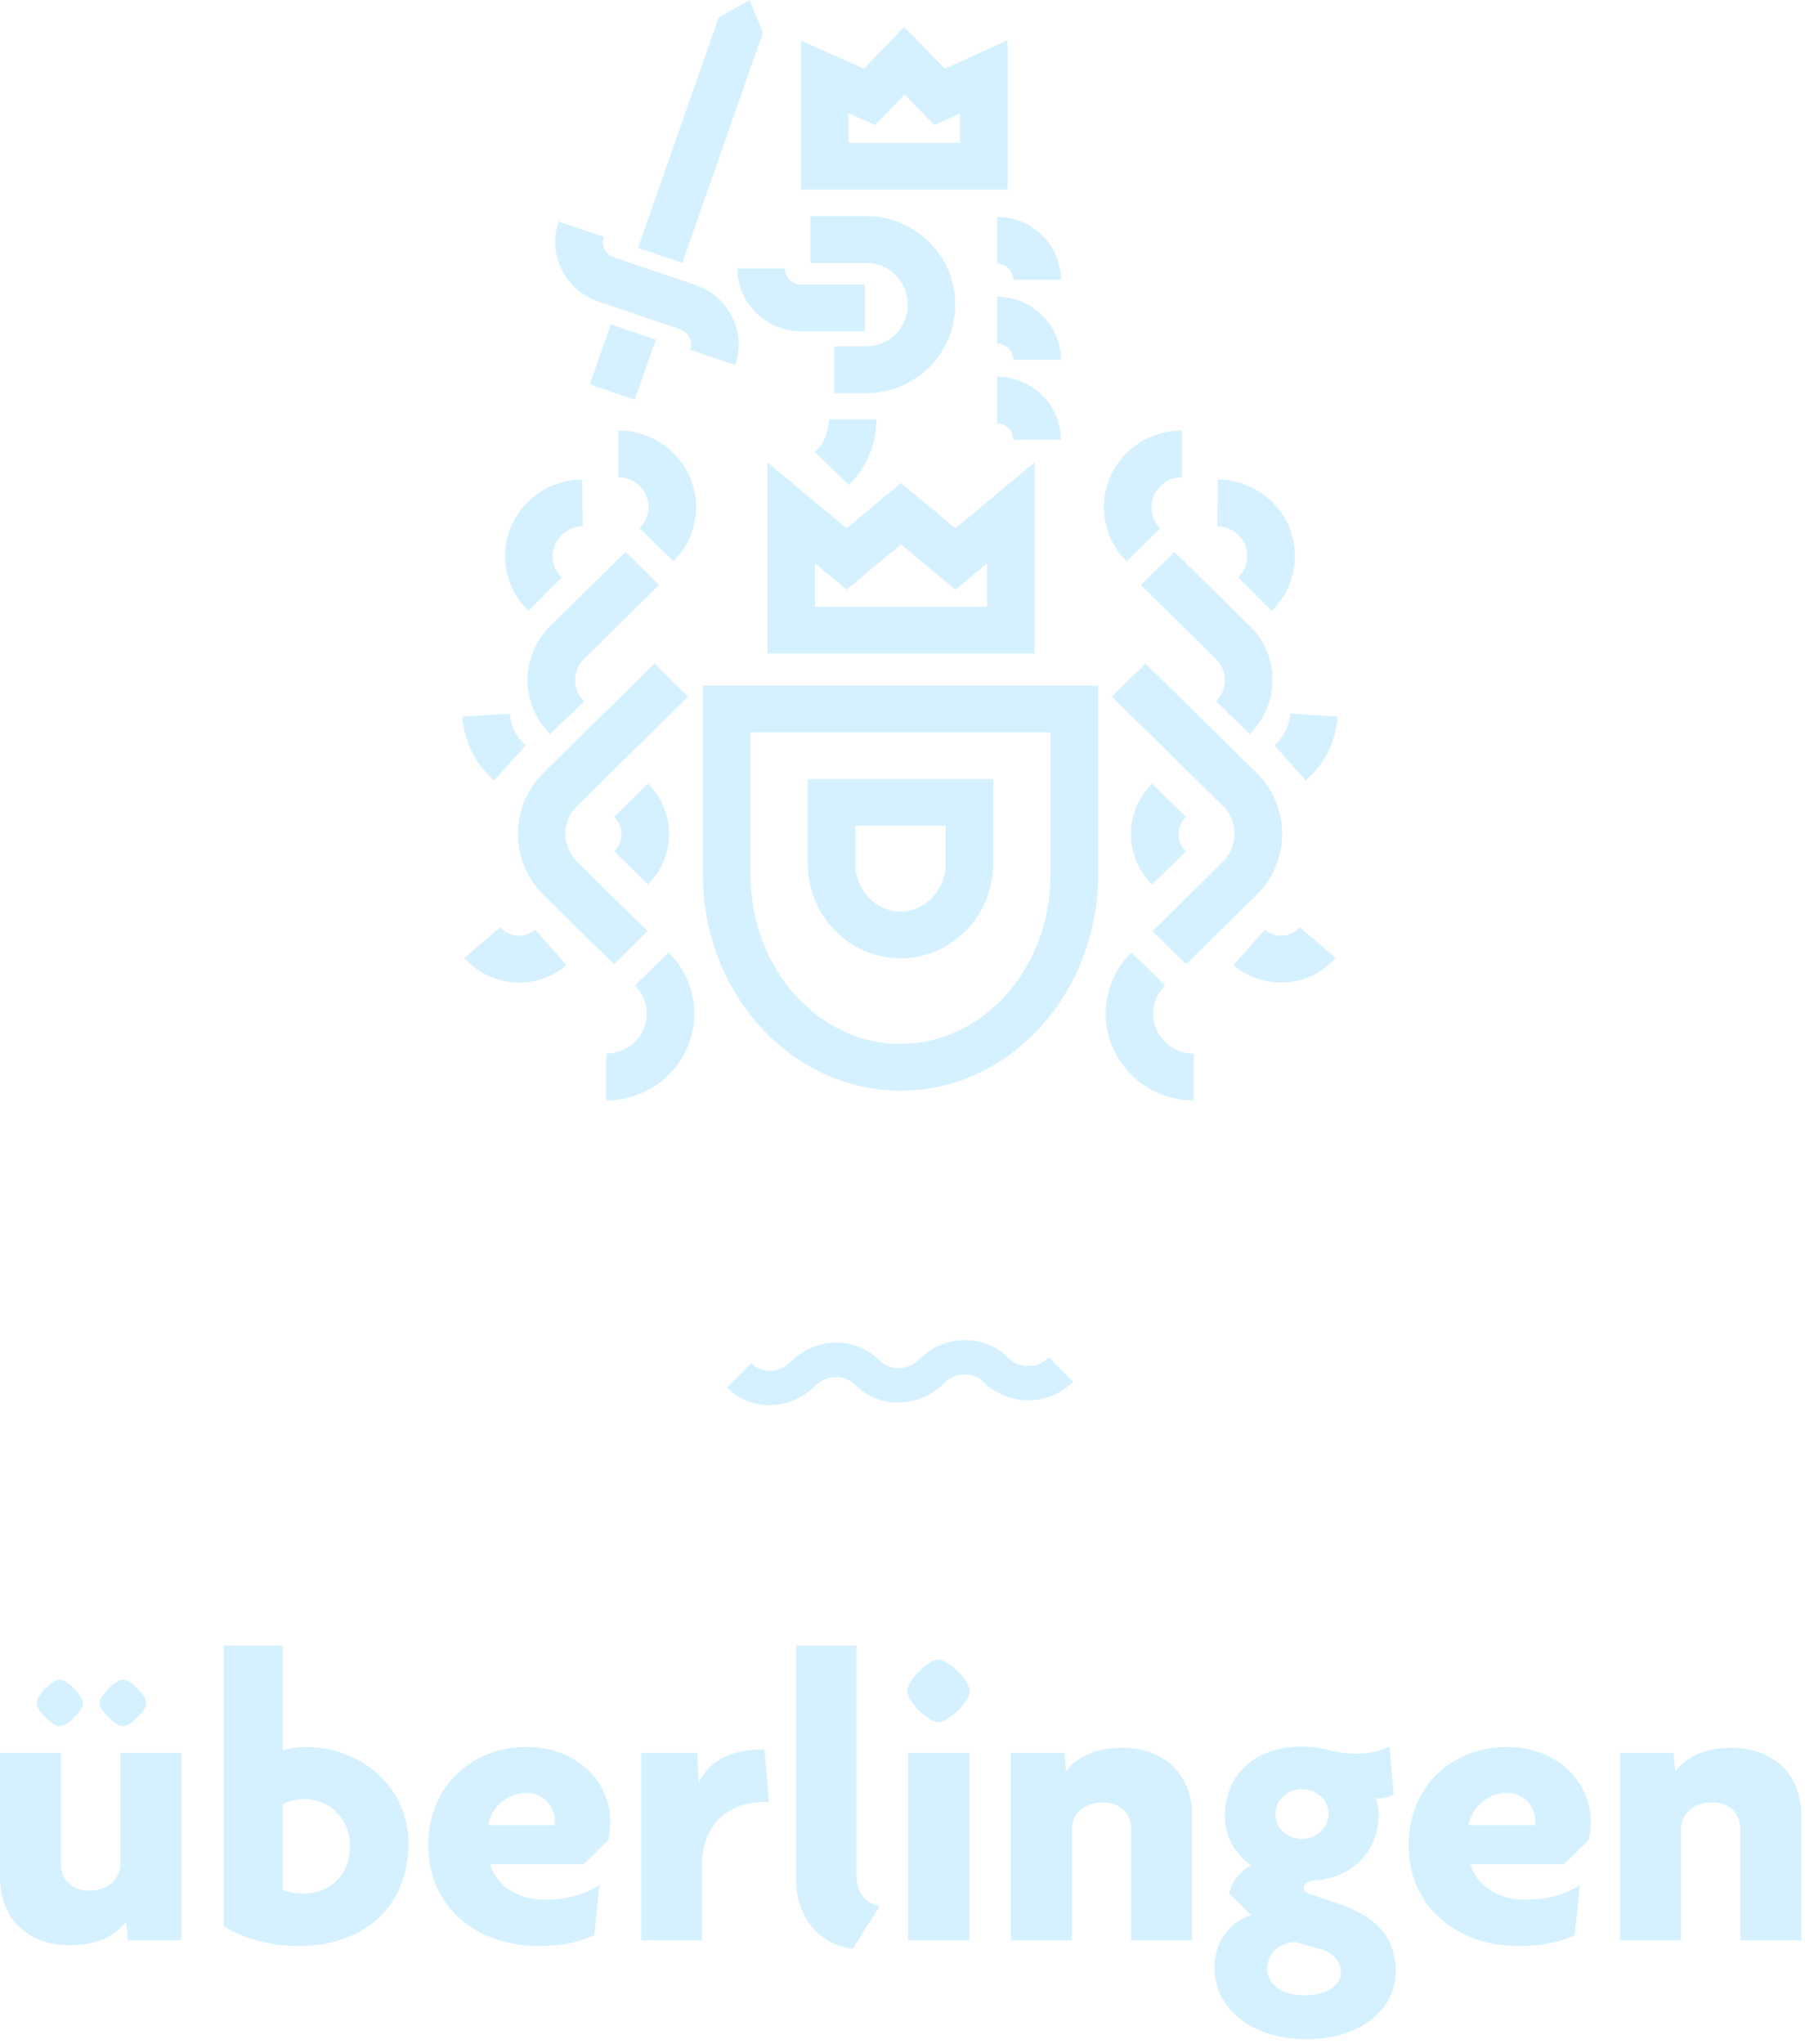 <svg width="212" height="240" viewBox="0 0 212 240" fill="none" xmlns="http://www.w3.org/2000/svg">
<g clip-path="url(#clip0_337_40)">
<path fill-rule="evenodd" clip-rule="evenodd" d="M211.572 227.808V213.13C211.572 208.272 208.21 205.21 203.387 205.21C200.219 205.21 198.027 206.279 196.76 207.98L196.564 205.793H190.279V227.808H197.441V214.784C197.441 213.034 198.854 211.624 201.048 211.624C203.289 211.624 204.409 213.082 204.409 214.686V227.808H211.572ZM180.306 213.811C180.306 214.005 180.306 214.151 180.256 214.297H172.46C172.948 212.061 174.798 210.507 176.944 210.507C178.99 210.507 180.306 212.061 180.306 213.811ZM186.834 213.86C186.834 209.34 183.083 205.112 176.944 205.112C170.754 205.112 165.444 209.534 165.444 216.679C165.444 223.871 171.144 228.487 178.356 228.487C181.279 228.487 183.423 227.953 184.934 227.224L185.568 221.344C183.668 222.462 181.718 223.044 179.185 223.044C175.286 223.044 173.24 220.808 172.705 218.866H183.715L186.59 216.046C186.738 215.416 186.834 214.587 186.834 213.86ZM157.499 231.55C157.499 232.959 155.987 234.27 153.209 234.27C150.334 234.27 148.824 232.812 148.824 231.16C148.824 229.363 150.238 228.099 152.138 228.002L155.061 228.827C156.621 229.265 157.499 230.382 157.499 231.549V231.55ZM156.036 212.986C156.036 214.587 154.622 215.902 152.918 215.902C151.164 215.902 149.798 214.587 149.798 212.986C149.798 211.381 151.164 210.07 152.918 210.07C154.72 210.07 156.036 211.381 156.036 212.986ZM163.93 231.453C163.93 227.37 161.542 224.989 157.255 223.531L153.698 222.316C153.258 222.171 153.111 221.878 153.111 221.636C153.111 221.052 153.745 220.808 154.671 220.76C158.911 220.372 161.932 217.261 161.932 213.033C161.932 212.256 161.784 211.576 161.542 211.139C162.322 211.188 163.344 210.944 163.687 210.652L163.197 205.064C162.224 205.549 160.908 205.89 159.348 205.89C158.178 205.89 157.156 205.744 156.182 205.5C155.208 205.257 154.232 205.064 152.918 205.064C147.217 205.064 143.855 208.514 143.855 213.276C143.855 215.804 145.267 217.844 146.924 219.012C145.803 219.643 144.584 220.857 144.389 222.316L146.924 224.842C144.487 225.621 142.636 227.905 142.636 231.062C142.636 235.728 146.924 239.422 153.356 239.422C159.738 239.422 163.93 236.02 163.93 231.452V231.453ZM140.015 227.808V213.13C140.015 208.272 136.653 205.21 131.83 205.21C128.661 205.21 126.47 206.279 125.201 207.98L125.008 205.793H118.722V227.808H125.885V214.784C125.885 213.034 127.298 211.624 129.49 211.624C131.731 211.624 132.852 213.082 132.852 214.686V227.808H140.015ZM106.649 227.808H113.861V205.793H106.649V227.808ZM113.909 198.552C113.909 197.337 111.425 194.859 110.206 194.859C109.036 194.859 106.552 197.337 106.552 198.552C106.552 199.766 109.036 202.196 110.206 202.196C111.425 202.196 113.909 199.766 113.909 198.552ZM103.321 223.822C101.858 223.482 100.591 222.364 100.591 220.275V193.207H93.528V220.808C93.528 225.912 97.181 228.584 100.155 228.779L103.321 223.823V223.822ZM90.326 211.576L89.791 205.404C86.185 205.404 83.456 206.474 82.091 209.244L81.896 205.793H75.32V227.808H82.435V219.108C82.435 213.811 85.942 211.576 89.743 211.576H90.327H90.326ZM65.156 213.811C65.156 214.005 65.156 214.151 65.106 214.297H57.31C57.798 212.061 59.65 210.507 61.794 210.507C63.84 210.507 65.156 212.061 65.156 213.811ZM71.684 213.86C71.684 209.34 67.933 205.112 61.794 205.112C55.604 205.112 50.294 209.534 50.294 216.679C50.294 223.871 55.994 228.487 63.206 228.487C66.13 228.487 68.273 227.953 69.784 227.224L70.417 221.344C68.517 222.462 66.569 223.044 64.035 223.044C60.138 223.044 58.09 220.808 57.554 218.866H68.567L71.441 216.046C71.588 215.416 71.684 214.587 71.684 213.86ZM41.1 216.68C41.1 220.031 38.957 222.316 35.544 222.316C34.571 222.316 33.791 222.123 33.206 221.878V211.868C33.742 211.528 34.863 211.236 35.837 211.236C38.567 211.236 41.1 213.422 41.1 216.679V216.68ZM47.97 216.435C47.97 209.681 42.318 205.112 35.886 205.112C34.717 205.112 33.84 205.307 33.206 205.549V193.207H26.287V226.155C28.236 227.37 31.306 228.487 35.057 228.487C42.61 228.487 47.97 224.017 47.97 216.435ZM9.746 199.961C9.746 199.086 7.893 197.191 7.016 197.191C6.14 197.191 4.287 199.086 4.287 199.961C4.287 200.787 6.14 202.683 7.017 202.683C7.893 202.683 9.746 200.787 9.746 199.961ZM17.2 199.961C17.2 199.086 15.349 197.191 14.423 197.191C13.594 197.191 11.694 199.086 11.694 199.961C11.694 200.787 13.594 202.683 14.424 202.683C15.349 202.683 17.2 200.787 17.2 199.961ZM21.293 227.808V205.793H14.13V218.817C14.13 220.567 12.716 221.976 10.524 221.976C8.283 221.976 7.163 220.518 7.163 218.913V205.793H0V220.469C0 225.329 3.362 228.391 8.186 228.391C11.353 228.391 13.546 227.321 14.813 225.621L15.007 227.808H21.293ZM88.147 85.982V102.699C88.147 113.652 96.052 122.565 105.765 122.565C115.479 122.565 123.384 113.652 123.384 102.699V85.982H88.147ZM105.765 128.059C92.967 128.059 82.557 116.683 82.557 102.699V80.485H128.972V102.699C128.972 116.683 118.562 128.059 105.765 128.059ZM99.646 16.768H112.756V13.321L109.744 14.69L106.224 11.118L102.789 14.69L99.646 13.287V16.768ZM118.346 22.265H94.056V4.755L101.468 8.064L106.178 3.17L110.998 8.064L118.346 4.721V22.265ZM95.723 71.238H115.927V66.14L112.218 69.23L105.825 63.907L99.429 69.231L95.723 66.14V71.238ZM121.516 76.733H90.133V54.271L99.433 62.026L105.826 56.706L112.216 62.026L121.516 54.271V76.734V76.733ZM101.756 46.163H97.976V40.666H101.756C104.434 40.666 106.612 38.468 106.612 35.767C106.612 33.066 104.434 30.867 101.756 30.867H95.171V25.371H101.756C107.516 25.371 112.202 30.035 112.202 35.768C112.202 41.499 107.515 46.164 101.756 46.164" fill="#ADE4FF" fill-opacity="0.5"/>
<path fill-rule="evenodd" clip-rule="evenodd" d="M101.571 38.905L94.121 38.903C89.976 38.903 86.601 35.586 86.601 31.51H92.191C92.191 32.557 93.056 33.407 94.121 33.407L101.571 33.409V38.905ZM124.603 32.852H119.013C119.013 31.806 118.15 30.953 117.085 30.953V25.46C121.231 25.46 124.603 28.776 124.603 32.853M124.603 42.235H119.013C119.013 41.19 118.15 40.339 117.085 40.339V34.843C121.231 34.843 124.603 38.158 124.603 42.235ZM124.603 51.62H119.013C119.013 50.573 118.15 49.723 117.085 49.723V44.227C121.231 44.227 124.603 47.543 124.603 51.62ZM86.347 42.853L81.061 41.063C81.228 40.584 81.196 40.07 80.971 39.613C80.859 39.388 80.704 39.187 80.515 39.023C80.325 38.858 80.105 38.732 79.867 38.653L70.285 35.408C69.355 35.099 68.495 34.608 67.755 33.965C67.015 33.321 66.41 32.538 65.975 31.659C65.539 30.79 65.284 29.841 65.223 28.871C65.162 27.901 65.298 26.928 65.622 26.011L70.908 27.801C70.826 28.038 70.793 28.288 70.809 28.538C70.826 28.788 70.891 29.032 71.002 29.256C71.114 29.48 71.269 29.68 71.458 29.844C71.647 30.008 71.867 30.133 72.105 30.211L81.685 33.455C83.585 34.095 85.115 35.428 85.995 37.205C86.43 38.075 86.685 39.023 86.745 39.993C86.806 40.964 86.67 41.936 86.347 42.853ZM88.035 0L84.403 2.058L74.937 29.101L80.145 30.863L89.61 3.82L88.035 0ZM74.536 46.926L69.256 45.118L71.752 38.08L77.031 39.892L74.536 46.926ZM100.46 96.952V101.402C100.46 104.498 102.84 107.016 105.765 107.016C108.69 107.016 111.07 104.498 111.07 101.401V96.951H100.46V96.952ZM105.765 112.512C99.759 112.512 94.871 107.528 94.871 101.402V91.453H116.657V101.401C116.657 107.528 111.772 112.512 105.765 112.512ZM99.685 56.952L95.732 53.065C96.243 52.567 96.649 51.972 96.926 51.314C97.203 50.657 97.346 49.95 97.345 49.237H102.935C102.935 52.149 101.78 54.89 99.685 56.952ZM153.362 91.636L149.669 87.51C150.212 87.045 150.656 86.476 150.975 85.837C151.294 85.198 151.482 84.501 151.528 83.788L157.106 84.138C156.916 87.046 155.589 89.711 153.362 91.636ZM135.323 103.842C134.533 103.073 133.905 102.153 133.477 101.137C133.048 100.121 132.829 99.029 132.83 97.926C132.83 95.69 133.716 93.59 135.321 92.009L139.275 95.898C139.004 96.162 138.789 96.477 138.642 96.826C138.495 97.174 138.419 97.549 138.419 97.927C138.418 98.305 138.494 98.679 138.641 99.028C138.788 99.376 139.003 99.692 139.274 99.956L135.323 103.842ZM139.306 113.211L135.354 109.324L143.601 101.213C144.044 100.783 144.395 100.268 144.635 99.7C144.875 99.131 144.999 98.52 144.998 97.903H150.585C150.585 100.623 149.51 103.177 147.555 105.102L139.306 113.211Z" fill="#ADE4FF" fill-opacity="0.5"/>
<path fill-rule="evenodd" clip-rule="evenodd" d="M150.586 97.903H144.996C144.996 96.652 144.501 95.477 143.601 94.593L130.583 81.79L134.536 77.904L147.553 90.706C149.51 92.63 150.586 95.183 150.586 97.903ZM140.214 129.199C134.505 129.199 129.86 124.632 129.86 119.021C129.86 116.302 130.938 113.745 132.892 111.824L136.845 115.709C136.403 116.14 136.052 116.655 135.812 117.224C135.572 117.793 135.449 118.404 135.449 119.021C135.449 121.601 137.589 123.702 140.214 123.702V129.199ZM149.46 79.847H143.87C143.87 78.912 143.5 78.033 142.826 77.371L133.989 68.682L137.945 64.796L146.781 73.486C147.63 74.313 148.305 75.302 148.766 76.395C149.226 77.487 149.462 78.661 149.461 79.847M146.801 86.19L142.808 82.344C143.494 81.655 143.87 80.768 143.87 79.849H149.46C149.46 82.214 148.516 84.467 146.801 86.189M132.332 65.905C131.482 65.078 130.807 64.089 130.346 62.996C129.886 61.903 129.649 60.729 129.651 59.543C129.651 54.58 133.758 50.543 138.801 50.543V56.039C136.839 56.039 135.241 57.611 135.241 59.543C135.241 60.478 135.612 61.357 136.285 62.017L132.332 65.905ZM150.436 115.36C148.4 115.364 146.43 114.641 144.881 113.32L148.537 109.162C149.127 109.665 149.883 109.912 150.658 109.854C151.039 109.829 151.411 109.73 151.753 109.561C152.096 109.392 152.401 109.158 152.653 108.871L156.883 112.465C155.4 114.155 153.307 115.188 151.063 115.337C150.854 115.352 150.645 115.36 150.436 115.36ZM149.349 71.722L145.436 67.798C145.77 67.48 146.037 67.097 146.22 66.674C146.404 66.25 146.5 65.794 146.504 65.333C146.514 64.395 146.155 63.513 145.487 62.847C145.159 62.515 144.769 62.252 144.338 62.071C143.908 61.891 143.447 61.797 142.98 61.795L143.036 56.299C145.456 56.312 147.773 57.283 149.48 58.999C150.321 59.835 150.986 60.831 151.435 61.929C151.884 63.026 152.108 64.203 152.094 65.389C152.083 66.575 151.835 67.746 151.363 68.834C150.892 69.921 150.207 70.904 149.349 71.722ZM58.05 91.636C55.822 89.711 54.495 87.049 54.305 84.138L59.884 83.788C59.929 84.501 60.117 85.198 60.437 85.837C60.756 86.476 61.2 87.045 61.742 87.51L58.05 91.636ZM76.088 103.842L72.138 99.955C72.409 99.691 72.624 99.375 72.77 99.027C72.917 98.678 72.993 98.304 72.992 97.926C72.992 97.548 72.916 97.174 72.769 96.825C72.622 96.477 72.407 96.162 72.136 95.898L76.091 92.009C76.88 92.779 77.507 93.699 77.935 94.715C78.362 95.732 78.582 96.823 78.58 97.926C78.582 99.029 78.362 100.121 77.934 101.137C77.506 102.153 76.878 103.073 76.088 103.842ZM72.105 113.211L63.856 105.101C61.902 103.177 60.825 100.623 60.825 97.902H66.413C66.413 99.152 66.911 100.33 67.81 101.212L76.057 109.324L72.105 113.211Z" fill="#ADE4FF" fill-opacity="0.5"/>
<path fill-rule="evenodd" clip-rule="evenodd" d="M66.413 97.904H60.824C60.824 95.187 61.9 92.631 63.854 90.707L76.874 77.905L80.829 81.791L67.809 94.593C67.367 95.023 67.016 95.538 66.776 96.107C66.536 96.675 66.413 97.286 66.413 97.903M71.198 129.2V123.703C73.823 123.703 75.962 121.602 75.962 119.023C75.962 117.772 75.466 116.596 74.567 115.71L78.517 111.825C79.479 112.76 80.243 113.879 80.765 115.116C81.286 116.352 81.554 117.68 81.552 119.022C81.552 124.633 76.906 129.2 71.198 129.2ZM67.54 79.848H61.95C61.95 77.445 62.902 75.184 64.632 73.486L73.468 64.796L77.421 68.683L68.584 77.372C68.253 77.694 67.99 78.079 67.811 78.504C67.632 78.93 67.54 79.386 67.54 79.848ZM64.61 86.191C62.896 84.468 61.951 82.215 61.951 79.85H67.541C67.541 80.77 67.917 81.656 68.604 82.345L64.61 86.191ZM79.08 65.906L75.127 62.018C75.457 61.696 75.72 61.312 75.899 60.886C76.078 60.462 76.17 60.005 76.169 59.544C76.169 57.612 74.573 56.04 72.609 56.04V50.545C77.655 50.545 81.759 54.581 81.759 59.545C81.76 60.73 81.523 61.904 81.063 62.996C80.603 64.089 79.928 65.078 79.079 65.905M60.976 115.361C60.77 115.361 60.561 115.353 60.349 115.338C58.105 115.189 56.011 114.156 54.528 112.466L58.758 108.872C59.268 109.452 59.978 109.801 60.753 109.855C61.524 109.914 62.287 109.665 62.875 109.163L66.53 113.322C64.981 114.642 63.011 115.365 60.976 115.361ZM62.063 71.724C60.317 70.041 59.34 67.792 59.318 65.388C59.303 64.203 59.527 63.027 59.976 61.929C60.425 60.832 61.089 59.836 61.93 59.001C63.638 57.285 65.954 56.314 68.375 56.299L68.431 61.797C67.489 61.801 66.587 62.179 65.923 62.848C65.596 63.173 65.337 63.561 65.162 63.987C64.986 64.414 64.898 64.872 64.903 65.334C64.908 65.795 65.005 66.251 65.189 66.674C65.372 67.097 65.639 67.479 65.973 67.798L62.063 71.724ZM123.2 159.372C122.559 160.01 121.693 160.369 120.789 160.372C119.885 160.375 119.016 160.022 118.371 159.389L118.372 159.387C115.564 156.582 110.917 156.663 107.982 159.592C106.651 160.922 104.57 161.002 103.247 159.68C100.439 156.875 95.79 156.948 92.855 159.884C92.22 160.532 91.359 160.908 90.452 160.934C89.612 160.934 88.799 160.646 88.214 160.06L85.355 162.917C86.687 164.25 88.462 164.977 90.371 164.977L90.545 164.975C92.485 164.931 94.321 164.136 95.745 162.715C97.076 161.383 99.159 161.308 100.482 162.63C103.288 165.435 107.933 165.357 110.87 162.423C112.192 161.098 114.261 161.016 115.493 162.23V162.232C116.186 162.926 117.009 163.475 117.916 163.85C118.822 164.224 119.793 164.416 120.774 164.414C121.755 164.416 122.726 164.224 123.633 163.85C124.54 163.475 125.363 162.926 126.057 162.232L123.2 159.372Z" fill="#ADE4FF" fill-opacity="0.5"/>
</g>
<defs>
<clipPath id="clip0_337_40">
<rect width="212" height="240" fill="white"/>
</clipPath>
</defs>
</svg>
